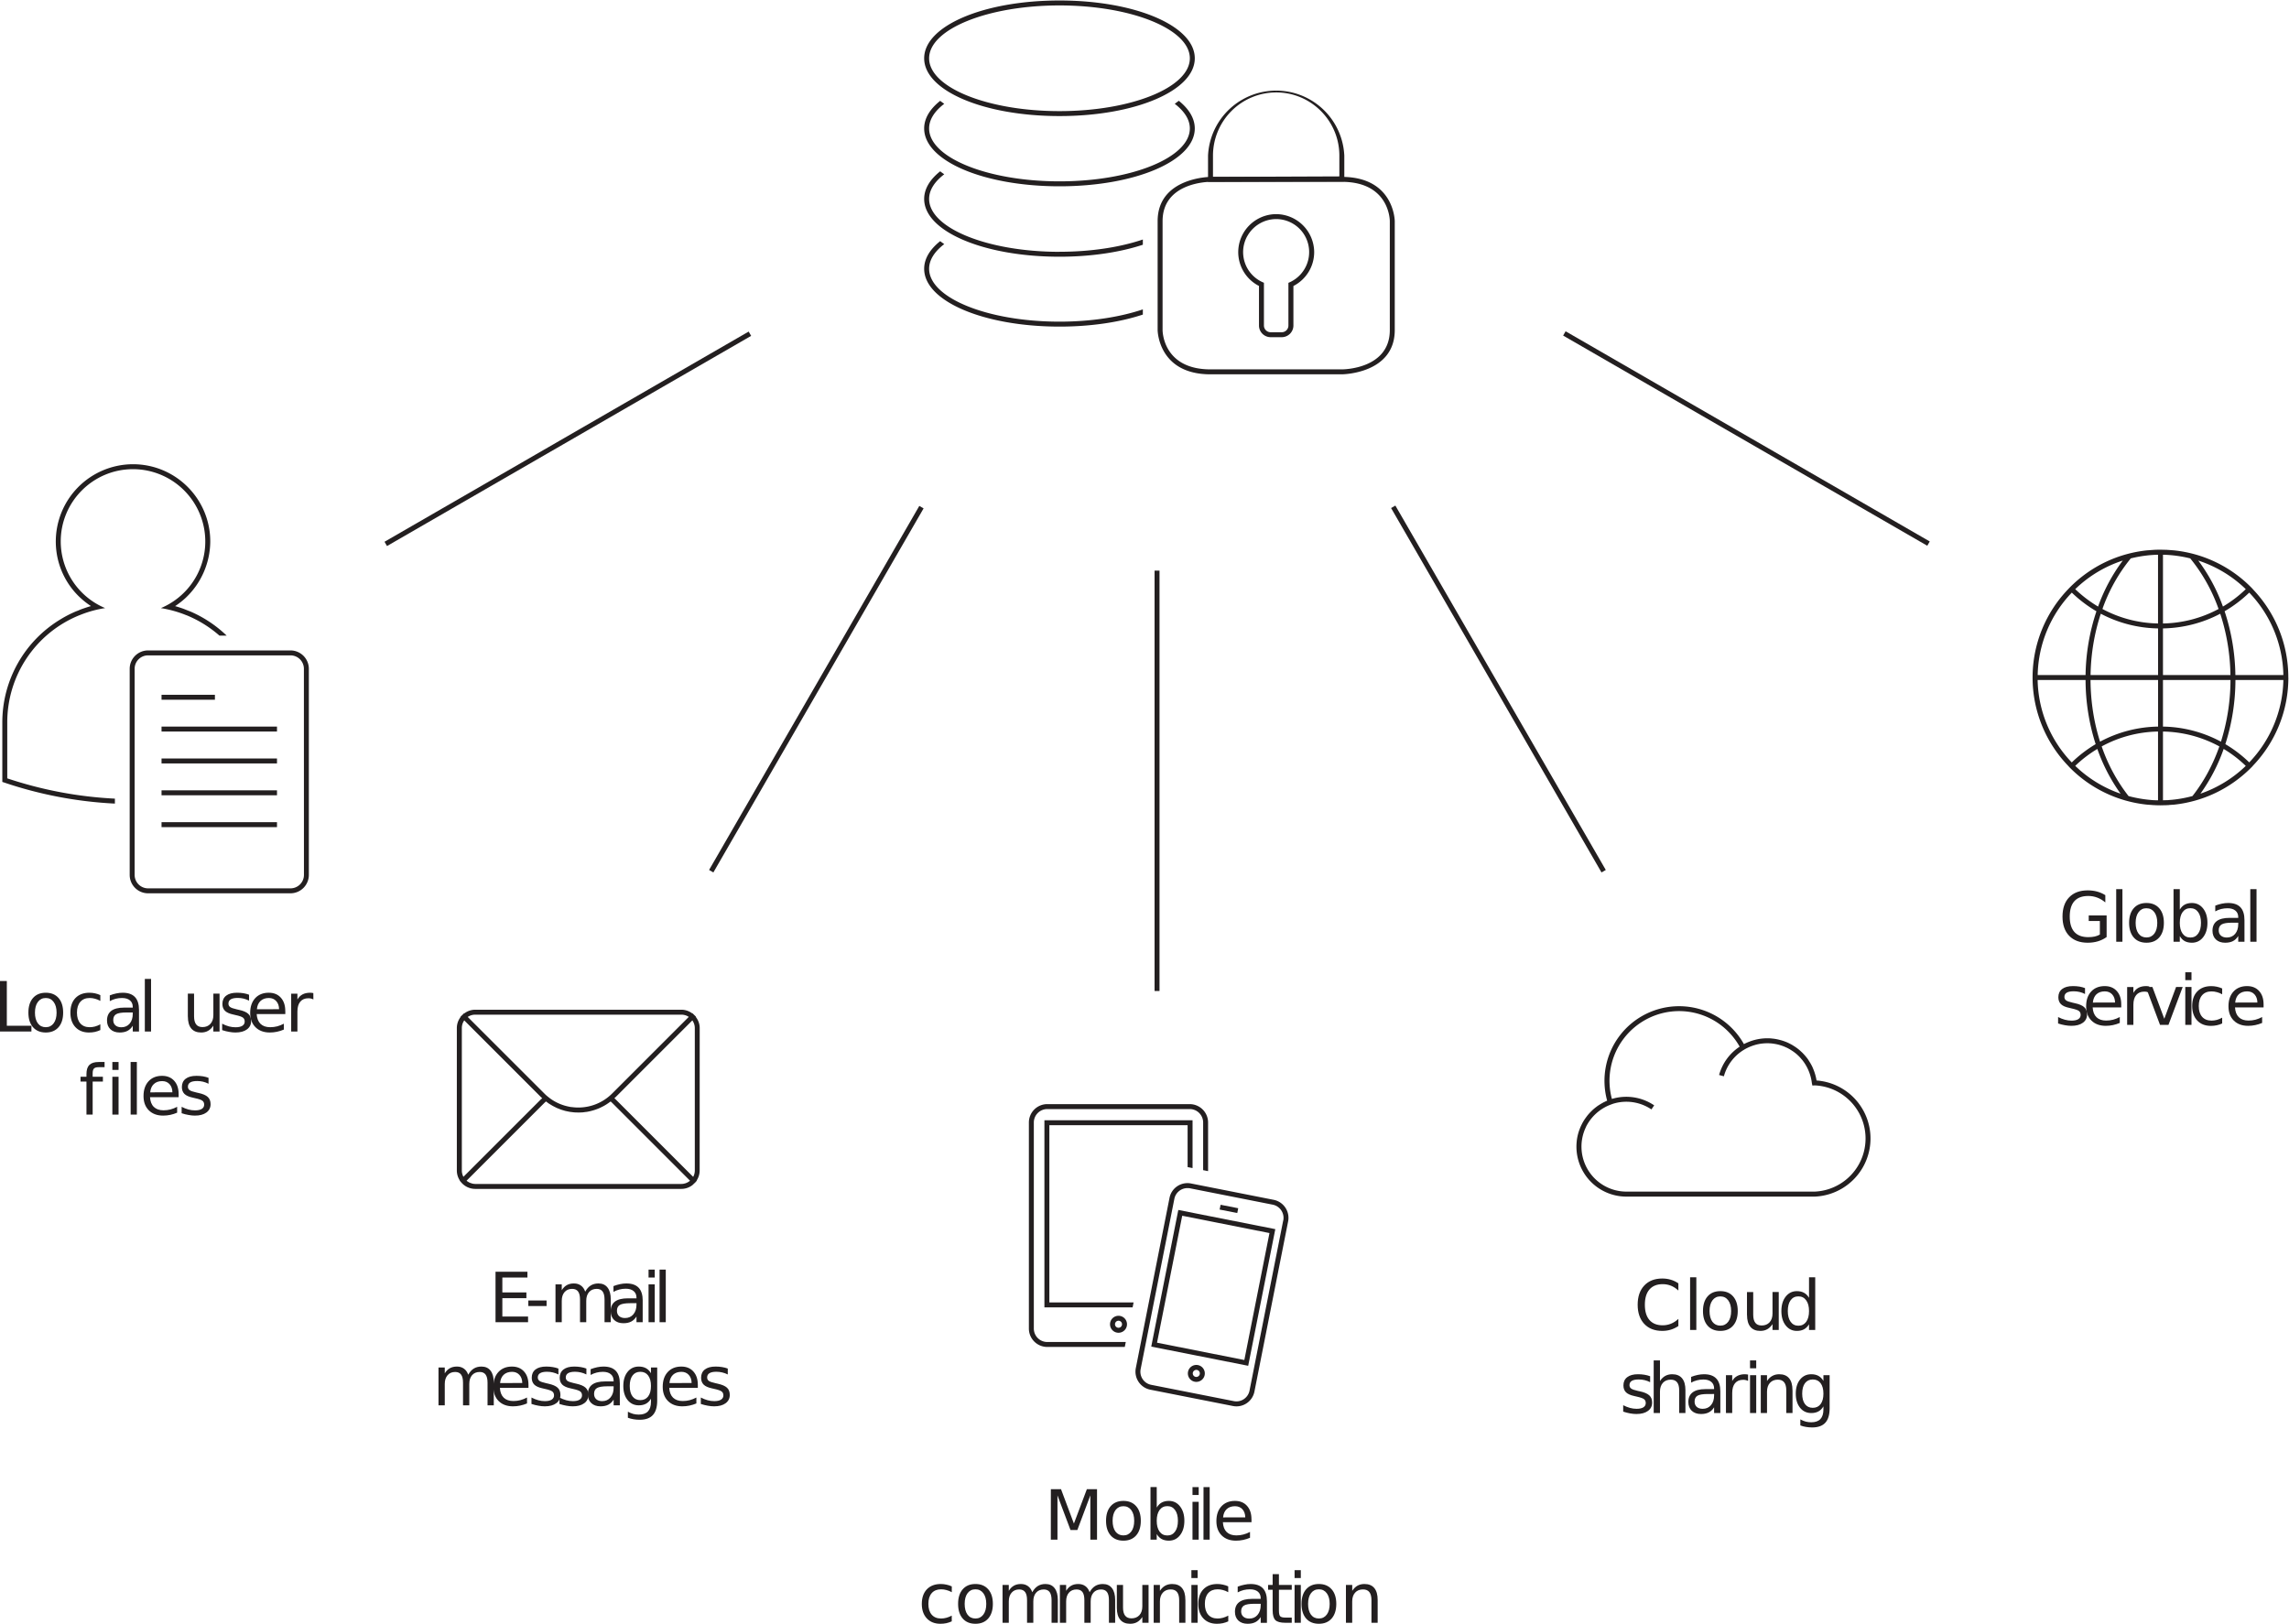 <svg xmlns="http://www.w3.org/2000/svg" viewBox="0 0 616.87 437.67" height="437.67" width="616.87"><defs><clipPath id="a" clipPathUnits="userSpaceOnUse"><path d="M0 423.08h567.7V0H0z"/></clipPath></defs><g clip-path="url(#a)" transform="matrix(1.333 0 0 -1.333 -69.65 502.3)"><path d="M502.15 226.35a42.87 42.87 0 012.04 12.97h9.69a24.75 24.75 0 00-6.9-16.66 25.96 25.96 0 01-4.83 3.69m-5.04-10.02a35.78 35.78 0 014.7 9.05c1.6-.96 3.1-2.1 4.47-3.43a24.89 24.89 0 00-9.17-5.62m-20.84 9.05a35.8 35.8 0 014.7-9.05 24.89 24.89 0 00-9.17 5.63 25.03 25.03 0 004.47 3.42m-2.38 13.94a42.9 42.9 0 012.04-12.97 26 26 0 01-4.83-3.7 24.75 24.75 0 00-6.9 16.67zm2.2 13.9a42.76 42.76 0 01-2.2-12.9h-9.68a24.74 24.74 0 006.9 16.67 25.98 25.98 0 014.97-3.77m5.33 10.25a35.63 35.63 0 01-4.99-9.3c-1.65.98-3.2 2.16-4.62 3.52a24.9 24.9 0 009.6 5.78m20.26-9.3a35.63 35.63 0 01-4.98 9.3 24.88 24.88 0 009.6-5.78 24.95 24.95 0 00-4.62-3.52m-12.12-13.85v9.43c4.1.08 8.04 1.1 11.58 2.97 1.28-3.89 2-8.1 2.06-12.4zm0-10.42v9.42h13.65a41.9 41.9 0 00-1.93-12.47 25.65 25.65 0 01-11.72 3.05m0-1a24.66 24.66 0 0011.4-3.01c-1.3-3.71-3.13-7.1-5.44-10.04-1.59-.42-3.18-.7-4.76-.8l-.15-.02-1.05-.03zm-1 0V215c-.35 0-.7 0-1.05.03l-.14.01c-1.59.12-3.18.39-4.77.81a34.44 34.44 0 00-5.43 10.04 24.67 24.67 0 0011.4 3.01m0 10.42v-9.42a25.68 25.68 0 01-11.73-3.05c-1.24 3.9-1.9 8.11-1.93 12.47zm0 10.43v-9.43H474.9c.07 4.3.78 8.51 2.07 12.4a25.67 25.67 0 0111.57-2.97m0 1a24.68 24.68 0 00-11.24 2.93 34.11 34.11 0 005.73 10.23c1.86.46 3.71.7 5.51.74zm1 13.9c1.8-.04 3.65-.28 5.51-.74a34.11 34.11 0 005.73-10.23 24.67 24.67 0 00-11.24-2.93zm14.64-24.33a42.8 42.8 0 01-2.18 12.9 25.94 25.94 0 014.98 3.77 24.75 24.75 0 006.9-16.67zm10.7-.5c0 6.93-2.73 13.22-7.18 17.87l.01.01-.35.36a25.64 25.64 0 01-15.67 7.48h-.01l-1.05.08H490.53l-.17.02-1.32.03h-.02c-.44 0-.87-.01-1.3-.03l-.19-.02H487.46l-1.05-.08h-.04c-5.91-.61-11.4-3.21-15.64-7.48l-.35-.36v-.01a25.76 25.76 0 010-35.73v-.01l.34-.36a25.65 25.65 0 0115.67-7.48h.01l.86-.06.13-.01.16-.02h.17c.44-.03.88-.04 1.32-.04h.03l1.29.03.2.02h.13l.14.02.85.06h.05c5.9.62 11.38 3.22 15.63 7.48l.35.36h-.02a25.75 25.75 0 017.2 17.87M296.98 340.05c-.4 0-9.69-.1-9.69-7.95v-22.02c0-.32.14-7.95 9.69-7.95h26.55c.4 0 9.7.1 9.7 7.95v22.02c0 .32-.15 7.95-9.7 7.95zm26.55-38.92h-26.55c-10.57 0-10.69 8.86-10.69 8.95v22.02c0 8.84 10.58 8.95 10.69 8.95h26.55c10.57 0 10.7-8.86 10.7-8.95v-22.02c0-8.85-10.59-8.95-10.7-8.95" fill="#231f20"/><path d="M304.41 329.07a6.66 6.66 0 013.08-9.3l.29-.13V311c0-.75.61-1.36 1.36-1.36h2.23c.75 0 1.36.6 1.36 1.36v8.63l.3.13a6.7 6.7 0 013.07 9.3 6.67 6.67 0 01-5.85 3.46h-.09a6.72 6.72 0 01-5.75-3.46m6.96-20.42h-2.23a2.36 2.36 0 00-2.36 2.36v8a7.67 7.67 0 00-3.24 10.54 7.72 7.72 0 006.6 3.98 7.73 7.73 0 007.8-7.68 7.7 7.7 0 00-4.2-6.85v-7.99c0-1.3-1.06-2.36-2.37-2.36M310.26 358.13a12.79 12.79 0 01-12.78-12.78v-4.3l25.55.1v4.2c0 7.05-5.73 12.78-12.77 12.78m-13.78-18.08v5.3a13.79 13.79 0 0027.55 0v-5.2zM266.45 375.72c-14.53 0-26.36-4.8-26.36-10.69 0-5.9 11.83-10.68 26.36-10.68s26.35 4.79 26.35 10.68c0 5.9-11.82 10.69-26.35 10.69m0-22.37c-15.34 0-27.36 5.13-27.36 11.68 0 6.56 12.02 11.69 27.36 11.69 15.33 0 27.35-5.13 27.35-11.69 0-6.55-12.02-11.68-27.35-11.68" fill="#231f20"/><path d="M290.57 356.44l-.82-.61c1.94-1.49 3.05-3.18 3.05-4.98 0-5.9-11.82-10.7-26.35-10.7-14.53 0-26.36 4.8-26.36 10.7 0 1.8 1.11 3.49 3.06 4.98-.29.2-.57.4-.82.6-2.07-1.64-3.24-3.55-3.24-5.58 0-6.56 12.02-11.7 27.36-11.7 15.33 0 27.35 5.14 27.35 11.7 0 2.03-1.17 3.94-3.23 5.59M266.45 325.9c-14.53 0-26.36 4.8-26.36 10.7 0 1.8 1.11 3.49 3.06 4.98-.29.2-.57.4-.82.6-2.07-1.64-3.24-3.55-3.24-5.59 0-6.55 12.02-11.68 27.36-11.68 6.4 0 12.24.9 16.85 2.42v1.06c-4.57-1.55-10.45-2.48-16.85-2.48M266.45 311.78c-14.53 0-26.36 4.8-26.36 10.7 0 1.79 1.11 3.49 3.06 4.98-.29.2-.57.4-.82.6-2.07-1.65-3.24-3.55-3.24-5.59 0-6.55 12.02-11.69 27.36-11.69 6.4 0 12.24.9 16.85 2.43v1.05c-4.57-1.54-10.45-2.48-16.85-2.48M113.7 199.91c0-1.5-1.22-2.72-2.72-2.72h-28.8a2.72 2.72 0 00-2.71 2.72v41.67c0 1.5 1.21 2.72 2.71 2.72h28.8c1.5 0 2.71-1.22 2.71-2.72zm-2.72 45.39h-28.8a3.72 3.72 0 01-3.71-3.72v-41.67a3.72 3.72 0 013.71-3.72h28.8a3.72 3.72 0 013.71 3.72v41.67a3.72 3.72 0 01-3.71 3.72" fill="#231f20"/><path d="M95.7 236.33H84.91v-1H95.7zM84.91 228.9h23.34v1H84.91zM84.91 222.45h23.34v1H84.91zM84.91 216.01h23.34v1H84.91zM84.91 209.57h23.34v1H84.91z" fill="#231f20"/><path d="M53.72 230.78a23.33 23.33 0 0014.5 21.6l.26.1a22.52 22.52 0 005.03 1.38 14.63 14.63 0 00-8.98 13.48c0 8.06 6.55 14.61 14.61 14.61a14.63 14.63 0 0014.58-15.63 14.63 14.63 0 00-8.94-12.46 23.65 23.65 0 005.02-1.39l.27-.1a23.7 23.7 0 006.55-4.08h1.46a24.62 24.62 0 01-7.13 4.79c-.22.1-.45.18-.68.27l-.9.36c-.57.2-1.14.39-1.72.55.77.5 1.5 1.08 2.17 1.7l.07.07a15.79 15.79 0 014.87 11.3c0 8.62-7 15.62-15.62 15.62a15.63 15.63 0 01-15.48-17.63 15.5 15.5 0 014.74-9.29l.07-.06c.67-.63 1.4-1.2 2.17-1.7-.58-.17-1.16-.36-1.72-.56-.3-.1-.6-.23-.9-.36-.23-.09-.46-.17-.68-.27a23.14 23.14 0 01-2.77-1.44 24.32 24.32 0 01-11.85-20.86v-12.07l.34-.11a82.24 82.24 0 0122.42-4.27v1a81.25 81.25 0 00-21.76 4.1z" fill="#231f20"/><path d="M286.17 261.43v-84.99M333.92 274.34l42.54-73.68M368.52 309.4l73.62-42.5M203.86 309.34l-73.62-42.5M238.54 274.27l-42.5-73.61" fill="none" stroke="#231f20" stroke-miterlimit="10"/><path d="M419.12 135.87h-38.08a9.1 9.1 0 00-8.15 13.07l.03.08a9.16 9.16 0 002.56 3.1l.05.04c.73.55 1.53 1 2.42 1.32l.18.07.22.08a9.06 9.06 0 007.77-1.14l.56.82a10.04 10.04 0 01-8.55 1.3 14.09 14.09 0 0013.58 17.76c5.1 0 9.75-2.75 12.25-7.19a10.07 10.07 0 01-4.16-5.73l.97-.26c.6 2.2 2 4.04 3.83 5.22l.23.14.06.04c.7.41 1.43.72 2.2.94l.06.02c.36.1.72.17 1.09.23l.19.02a9.06 9.06 0 002.32-.01l.25-.04c.39-.06.77-.15 1.14-.26l.18-.06c.33-.1.66-.23.98-.38l.19-.08c.34-.17.66-.35.98-.56l.23-.15a9 9 0 00.9-.7l.07-.07c.27-.24.52-.51.76-.8l.16-.18c.24-.3.47-.62.67-.95l.1-.17a9.29 9.29 0 001.2-3.6l.1-.47.47.03a10.75 10.75 0 00-.01-21.48m.38 22.47c-.13.82-.36 1.6-.66 2.32l-.07.17-.13.3a10.71 10.71 0 01-.67 1.17l-.16.26c-.13.19-.27.37-.41.54l-.08.1a9.9 9.9 0 01-.56.62l-.1.11-.5.46-.17.15a9.93 9.93 0 01-1.18.84l-.19.12c-.2.12-.42.23-.63.34l-.1.05c-.25.12-.5.23-.76.32l-.2.08c-.2.06-.38.13-.58.18l-.3.08a9.74 9.74 0 01-1.39.26c-.1 0-.18.02-.27.03a10.09 10.09 0 01-4.4-.62l-.1-.04c-.37-.14-.72-.3-1.07-.48a15.03 15.03 0 01-13.12 7.66 15.09 15.09 0 01-14.53-19.1 9.31 9.31 0 01-.61-.29l-.1-.04-.53-.3-.2-.12-.5-.32-.14-.11a10.1 10.1 0 01-.9-.74l-.13-.13a10.02 10.02 0 01-.94-1.03l-.12-.16c-.25-.34-.49-.68-.7-1.05 0-.02-.02-.03-.03-.05-.1-.17-.18-.34-.26-.5a7.99 7.99 0 01-.34-.76l-.12-.31a9.7 9.7 0 01-.52-2.17l-.03-.32a10.1 10.1 0 0110.04-11h38.08a11.76 11.76 0 01.38 23.48M176.73 154.51l-.27.25.28.25 15.48 15.48c.32-.45.5-.99.5-1.55v-28.8c0-.46-.12-.9-.33-1.29zm-28.4-17.09c-.18 0-.36.03-.54.06l-.16.05-.36.12-.17.08-.32.19-.14.1-.06.06 15.71 15.71.33.31.24-.16.2-.16.15-.1.42-.26.37-.22.43-.22.4-.2.43-.17.4-.16.46-.14.4-.12.46-.1.42-.08c.15-.03.3-.04.46-.06l.4-.05h.03c.13-.02.27-.02.4-.02.36-.02.71-.02 1.07 0l.28.01.52.07.36.04.5.1.37.09.49.14c.12.04.25.07.37.12l.47.17.38.16.43.21.39.2a9.88 9.88 0 011.16.75l.23.16.32-.3 15.72-15.72-.05-.06-.15-.1a2.57 2.57 0 00-.84-.4c-.06 0-.1-.03-.16-.04a2.7 2.7 0 00-.54-.06zm-2.71 2.72v28.8c0 .56.17 1.1.49 1.55l15.48-15.48.28-.26-.28-.24-15.65-15.65c-.2.39-.32.82-.32 1.28m2.72 31.51H190a2.7 2.7 0 001.5-.45l-15.48-15.48a9.65 9.65 0 00-8.15-2.76c-.12 0-.24.02-.37.04l-.07.02a9.65 9.65 0 00-3.81 1.58l-.2.15-.5.39a8.6 8.6 0 00-.63.58l-15.48 15.47c.45.3.97.46 1.52.46m45.38-2.7c0 .82-.29 1.6-.8 2.25l.05.04-.36.35-.35.35-.04-.04c-.64.48-1.4.75-2.21.75h-41.67c-.81 0-1.58-.27-2.22-.75l-.04.04-.35-.35-.37-.35.04-.04a3.69 3.69 0 01-.78-2.26v-28.8c0-.72.21-1.41.6-2.01l-.03-.03.3-.35a3.72 3.72 0 012.85-1.33H190a3.67 3.67 0 012.25.77c.1.08.19.18.28.27.1.1.22.18.3.29h.01l.3.35-.04.03c.39.6.6 1.3.6 2.01zM278.38 108.34a.71.71 0 100 1.42.71.71 0 000-1.42m0 2.42a1.71 1.71 0 110-3.43 1.71 1.71 0 010 3.43M311.68 130.04l-6.81-34.4a2.7 2.7 0 00-3.2-2.13L285 96.8a2.7 2.7 0 00-2.14 3.2l6.81 34.4a2.7 2.7 0 002.66 2.18c.18 0 .36-.01.54-.05l16.69-3.3a2.72 2.72 0 002.13-3.2m-1.94 4.18l-16.69 3.3a3.69 3.69 0 01-4.37-2.92l-6.81-34.4a3.72 3.72 0 012.92-4.37l16.7-3.3a3.68 3.68 0 012.78.55 3.7 3.7 0 011.58 2.37l6.81 34.4a3.72 3.72 0 01-2.92 4.37" fill="#231f20"/><path d="M302.58 132.51l-3.56.7-.2-.97 3.57-.7zM294.81 98.97a.71.71 0 00-1.4.28.72.72 0 00.84.56.71.71 0 00.56-.84m-.36 1.82a1.71 1.71 0 11-.67-3.36 1.71 1.71 0 01.67 3.36M308.9 127.49l-5.08-25.67-17.65 3.5 5.09 25.67zM285 104.53l19.6-3.88 5.48 27.63-19.61 3.88z" fill="#231f20"/><path d="M261.26 108.17v41.67c0 1.5 1.22 2.72 2.72 2.72h28.8c1.5 0 2.71-1.22 2.71-2.72v-9.63l1-.2v9.83a3.72 3.72 0 01-3.71 3.72h-28.8a3.72 3.72 0 01-3.72-3.72v-41.67a3.72 3.72 0 013.72-3.71h15.67l.2 1h-15.87a2.72 2.72 0 00-2.72 2.71" fill="#231f20"/><path d="M264.4 149.3h27.95v-8.47l1-.2v9.67H263.4v-37.84h17.83l.2 1H264.4z" fill="#231f20"/></g><g style="-inkscape-font-specification:HurmeGeometricSans2-Light" aria-label="Local user fles E-mail messages Mobile communication Cloud sharing Global service" font-weight="300" font-size="14" font-family="Hurme Geometric Sans 2" fill="#231f20"><path d="M0 264.42h1.84v12.06h6.63v1.55H0z"/><path d="M12.34 269q-1.35 0-2.13 1.06-.79 1.04-.79 2.88 0 1.83.78 2.89.78 1.04 2.14 1.04 1.34 0 2.12-1.05.79-1.06.79-2.88 0-1.82-.79-2.87-.78-1.07-2.12-1.07zm0-1.42q2.19 0 3.44 1.42 1.24 1.42 1.24 3.94 0 2.5-1.24 3.93-1.25 1.43-3.44 1.43-2.2 0-3.45-1.43-1.24-1.43-1.24-3.93 0-2.52 1.24-3.94 1.25-1.42 3.45-1.42zM27.04 268.22v1.56q-.7-.39-1.43-.58-.71-.2-1.44-.2-1.63 0-2.53 1.04-.9 1.03-.9 2.9 0 1.87.9 2.9.9 1.03 2.53 1.03.73 0 1.44-.19.72-.2 1.43-.59v1.55q-.7.33-1.46.5-.74.16-1.6.16-2.3 0-3.66-1.45-1.35-1.45-1.35-3.91 0-2.5 1.36-3.93 1.38-1.43 3.77-1.43.77 0 1.51.16t1.43.48zM34.12 272.9q-2.04 0-2.82.47-.78.46-.78 1.58 0 .9.58 1.42.6.52 1.6.52 1.4 0 2.24-.98.84-1 .84-2.64v-.37zm3.34-.7v5.83h-1.68v-1.55q-.57.93-1.43 1.38-.85.44-2.1.44-1.56 0-2.5-.88-.91-.88-.91-2.36 0-1.72 1.15-2.6 1.15-.87 3.44-.87h2.35v-.17q0-1.15-.76-1.78-.76-.64-2.13-.64-.88 0-1.7.2-.84.22-1.6.64v-1.55q.92-.36 1.78-.53.87-.18 1.69-.18 2.21 0 3.3 1.15 1.1 1.14 1.1 3.48zM39.03 263.85h1.68v14.18h-1.68zM50.62 274v-6.18h1.68v6.12q0 1.45.56 2.18.57.72 1.7.72 1.36 0 2.14-.87.8-.86.8-2.36v-5.79h1.67v10.21h-1.68v-1.57q-.6.93-1.42 1.39-.8.45-1.87.45-1.76 0-2.67-1.1-.9-1.1-.9-3.2zm4.22-6.42zM67.12 268.12v1.59q-.71-.36-1.48-.55-.76-.18-1.58-.18-1.25 0-1.88.38-.62.39-.62 1.15 0 .59.45.92.44.33 1.8.63l.57.13q1.78.38 2.53 1.08.76.7.76 1.95 0 1.42-1.13 2.25-1.12.83-3.1.83-.81 0-1.7-.17-.9-.15-1.87-.47v-1.73q.92.48 1.83.73.9.23 1.78.23 1.19 0 1.83-.4.63-.4.63-1.15 0-.68-.46-1.04-.46-.37-2.01-.7l-.59-.14q-1.56-.33-2.25-1-.7-.69-.7-1.87 0-1.44 1.03-2.23 1.02-.78 2.9-.78.93 0 1.75.13.82.14 1.51.41z"/><path d="M76.89 272.5v.83h-7.72q.11 1.73 1.04 2.64.94.9 2.61.9.97 0 1.87-.23.91-.24 1.8-.71v1.58q-.9.39-1.85.59-.94.2-1.92.2-2.44 0-3.87-1.43-1.43-1.42-1.43-3.84 0-2.5 1.35-3.98 1.36-1.47 3.66-1.47 2.06 0 3.25 1.33 1.2 1.32 1.2 3.6zm-1.68-.48q-.02-1.38-.78-2.2-.74-.82-1.98-.82-1.4 0-2.25.8-.84.79-.97 2.23zM84.45 269.4q-.28-.17-.62-.25-.33-.08-.73-.08-1.42 0-2.19.93-.76.92-.76 2.65v5.38h-1.68v-10.2h1.68v1.58q.53-.93 1.38-1.38.85-.45 2.06-.45l.38.02q.21.02.47.07zM28.18 286.25v1.4h-1.6q-.9 0-1.26.36-.35.36-.35 1.31v.9h2.76v1.3h-2.76v8.91H23.3v-8.9h-1.6v-1.3h1.6v-.72q0-1.7.79-2.48.8-.78 2.51-.78zM35.2 286.25h1.68v14.18h-1.67zM48.14 294.9v.83h-7.71q.1 1.73 1.04 2.64.94.9 2.6.9.97 0 1.87-.23.91-.24 1.8-.71v1.58q-.9.39-1.84.59-.95.2-1.93.2-2.44 0-3.87-1.43-1.42-1.42-1.42-3.84 0-2.5 1.35-3.98 1.35-1.47 3.65-1.47 2.06 0 3.26 1.33 1.2 1.32 1.2 3.6zm-1.68-.48q-.02-1.38-.77-2.2-.75-.82-1.99-.82-1.4 0-2.25.8-.84.79-.97 2.23zM56.2 290.52v1.59q-.71-.36-1.48-.55-.76-.18-1.58-.18-1.25 0-1.88.38-.62.39-.62 1.15 0 .59.45.92.44.33 1.8.63l.57.13q1.78.38 2.53 1.08.76.7.76 1.95 0 1.42-1.13 2.25-1.12.83-3.1.83-.81 0-1.7-.17-.9-.15-1.87-.47v-1.73q.92.48 1.83.73.9.23 1.78.23 1.19 0 1.83-.4.63-.4.63-1.15 0-.68-.46-1.04-.46-.37-2.01-.7l-.59-.14q-1.56-.33-2.25-1-.7-.69-.7-1.87 0-1.44 1.03-2.23 1.02-.78 2.9-.78.93 0 1.75.13.82.14 1.51.41zM133.54 342.79h8.6v1.55h-6.76v4.02h6.48v1.55h-6.48v4.94h6.93v1.54h-8.77zM142.38 350.53h4.92v1.5h-4.92zM157.71 348.15q.63-1.13 1.5-1.67.88-.54 2.07-.54 1.6 0 2.46 1.12.86 1.11.86 3.17v6.16h-1.68v-6.1q0-1.47-.52-2.18-.52-.71-1.59-.71-1.3 0-2.06.86-.76.87-.76 2.37v5.76h-1.68v-6.1q0-1.48-.52-2.18-.52-.71-1.6-.71-1.29 0-2.05.87-.75.87-.75 2.36v5.76h-1.69v-10.2h1.69v1.58q.57-.94 1.37-1.38.8-.45 1.9-.45 1.12 0 1.9.57.78.56 1.15 1.64z"/><path d="M169.86 351.26q-2.03 0-2.82.47-.78.46-.78 1.58 0 .9.58 1.43.6.52 1.6.52 1.4 0 2.24-.99.85-1 .85-2.63v-.38zm3.34-.69v5.82h-1.67v-1.54q-.58.92-1.43 1.37-.86.44-2.1.44-1.57 0-2.5-.88-.92-.88-.92-2.36 0-1.72 1.15-2.6 1.16-.87 3.45-.87h2.35v-.16q0-1.16-.77-1.79-.75-.64-2.13-.64-.88 0-1.7.21-.83.21-1.6.63v-1.55q.92-.35 1.79-.53.86-.18 1.68-.18 2.22 0 3.31 1.15 1.1 1.15 1.1 3.48zM174.78 346.19h1.67v10.2h-1.67zm0-3.98h1.67v2.13h-1.67zM177.75 342.21h1.67v14.18h-1.67zM126.18 370.55q.63-1.13 1.5-1.67.88-.54 2.07-.54 1.6 0 2.46 1.12.86 1.11.86 3.17v6.16h-1.68v-6.1q0-1.47-.52-2.18-.52-.71-1.59-.71-1.3 0-2.06.86-.75.87-.75 2.37v5.76h-1.69v-6.1q0-1.48-.52-2.18-.52-.71-1.6-.71-1.29 0-2.04.87-.76.87-.76 2.36v5.76h-1.69v-10.2h1.69v1.58q.57-.94 1.38-1.38.8-.45 1.9-.45 1.11 0 1.89.57.78.56 1.15 1.64z"/><path d="M142.42 373.27v.82h-7.7q.1 1.73 1.03 2.64.94.9 2.6.9.98 0 1.88-.23.9-.24 1.8-.71v1.59q-.9.38-1.85.58-.95.2-1.92.2-2.44 0-3.87-1.42-1.43-1.42-1.43-3.85 0-2.5 1.35-3.97 1.36-1.48 3.66-1.48 2.06 0 3.25 1.33 1.2 1.32 1.2 3.6zm-1.67-.5q-.02-1.37-.78-2.19-.75-.82-1.98-.82-1.4 0-2.26.8-.83.79-.96 2.23zM150.49 368.89v1.58q-.72-.36-1.48-.54-.77-.19-1.59-.19-1.25 0-1.87.39-.62.38-.62 1.15 0 .58.44.92.45.32 1.8.62l.57.13q1.79.39 2.54 1.09.75.69.75 1.94 0 1.42-1.13 2.25-1.12.83-3.09.83-.82 0-1.71-.17-.89-.15-1.87-.47v-1.73q.93.48 1.83.73.9.24 1.79.24 1.18 0 1.82-.4.64-.42.64-1.15 0-.69-.47-1.05-.45-.37-2-.7l-.6-.14q-1.55-.33-2.24-1-.7-.69-.7-1.87 0-1.44 1.02-2.23 1.02-.78 2.9-.78.93 0 1.75.14.82.13 1.52.4z"/><path d="M158.03 368.89v1.58q-.71-.36-1.48-.54-.77-.19-1.59-.19-1.24 0-1.87.39-.62.38-.62 1.15 0 .58.44.92.45.32 1.8.62l.57.13q1.79.39 2.54 1.09.75.69.75 1.94 0 1.42-1.13 2.25-1.12.83-3.09.83-.82 0-1.71-.17-.88-.15-1.87-.47v-1.73q.93.48 1.83.73.9.24 1.79.24 1.19 0 1.82-.4.64-.42.64-1.15 0-.69-.46-1.05-.46-.37-2.02-.7l-.58-.14q-1.56-.33-2.25-1-.7-.69-.7-1.87 0-1.44 1.03-2.23 1.02-.78 2.9-.78.92 0 1.74.14.82.13 1.52.4z"/><path d="M163.7 373.66q-2.03 0-2.82.47-.78.46-.78 1.58 0 .9.58 1.43.6.52 1.6.52 1.4 0 2.24-.99.85-1 .85-2.63v-.38zm3.34-.69v5.82h-1.67v-1.54q-.58.92-1.43 1.37-.86.44-2.1.44-1.57 0-2.5-.88-.92-.88-.92-2.36 0-1.72 1.15-2.6 1.16-.87 3.45-.87h2.35v-.16q0-1.16-.77-1.79-.75-.64-2.13-.64-.88 0-1.7.21-.83.21-1.6.63v-1.55q.92-.35 1.79-.53.86-.18 1.68-.18 2.22 0 3.31 1.15 1.1 1.15 1.1 3.48zM175.43 373.57q0-1.82-.76-2.82-.75-1-2.1-1t-2.1 1q-.76 1-.76 2.82 0 1.82.75 2.82.76 1 2.1 1 1.36 0 2.11-1 .76-1 .76-2.82zm1.68 3.96q0 2.6-1.16 3.87-1.16 1.28-3.55 1.28-.88 0-1.67-.14-.78-.13-1.52-.4v-1.63q.74.4 1.46.6.72.18 1.47.18 1.65 0 2.47-.86.82-.86.82-2.6V377q-.52.9-1.33 1.35-.81.44-1.94.44-1.88 0-3.03-1.43t-1.15-3.79q0-2.37 1.15-3.8 1.15-1.43 3.03-1.43 1.13 0 1.94.45.8.44 1.33 1.35v-1.55h1.68zM188.06 373.27v.82h-7.7q.1 1.73 1.03 2.64.94.9 2.6.9.98 0 1.88-.23.9-.24 1.8-.71v1.59q-.9.38-1.85.58-.95.2-1.92.2-2.44 0-3.87-1.42-1.43-1.42-1.43-3.85 0-2.5 1.35-3.97 1.36-1.48 3.66-1.48 2.06 0 3.25 1.33 1.2 1.32 1.2 3.6zm-1.67-.5q-.02-1.37-.78-2.19-.75-.82-1.98-.82-1.4 0-2.26.8-.83.79-.96 2.23zM196.13 368.89v1.58q-.72-.36-1.48-.54-.77-.19-1.59-.19-1.25 0-1.87.39-.62.38-.62 1.15 0 .58.44.92.45.32 1.8.62l.57.13q1.79.39 2.54 1.09.75.69.75 1.94 0 1.42-1.13 2.25-1.12.83-3.09.83-.82 0-1.71-.17-.89-.15-1.87-.47v-1.73q.93.48 1.83.73.9.24 1.79.24 1.18 0 1.82-.4.64-.42.64-1.15 0-.69-.47-1.05-.45-.37-2-.7l-.6-.14q-1.55-.33-2.24-1-.7-.69-.7-1.87 0-1.44 1.02-2.23 1.02-.78 2.9-.78.93 0 1.75.14.82.13 1.52.4zM283.2 401.4h2.74l3.47 9.26 3.49-9.26h2.74V415h-1.8v-11.94l-3.5 9.33h-1.85l-3.51-9.33V415h-1.79zM302.75 405.98q-1.34 0-2.13 1.05-.78 1.05-.78 2.88 0 1.83.77 2.9.79 1.04 2.14 1.04 1.34 0 2.13-1.06.78-1.05.78-2.88 0-1.81-.78-2.87-.79-1.06-2.13-1.06zm0-1.43q2.2 0 3.44 1.43 1.25 1.42 1.25 3.93 0 2.5-1.25 3.94-1.25 1.42-3.44 1.42-2.2 0-3.44-1.42-1.24-1.43-1.24-3.94t1.24-3.93q1.25-1.43 3.44-1.43zM317.44 409.91q0-1.85-.77-2.9-.75-1.05-2.08-1.05t-2.1 1.05q-.76 1.05-.76 2.9 0 1.85.76 2.91.77 1.05 2.1 1.05t2.08-1.05q.77-1.06.77-2.9zm-5.7-3.56q.52-.91 1.32-1.35.82-.45 1.94-.45 1.86 0 3.01 1.48 1.17 1.48 1.17 3.88t-1.17 3.89q-1.15 1.47-3.01 1.47-1.12 0-1.94-.44-.8-.44-1.33-1.35V415h-1.68v-14.18h1.68zM321.37 404.8h1.67V415h-1.67zm0-3.97h1.67v2.12h-1.67zM324.34 400.83H326V415h-1.67zM337.27 409.48v.82h-7.71q.1 1.74 1.03 2.65.94.9 2.61.9.97 0 1.87-.24.91-.23 1.8-.7v1.58q-.9.38-1.85.58-.94.2-1.92.2-2.44 0-3.87-1.42-1.42-1.42-1.42-3.85 0-2.5 1.34-3.97 1.36-1.48 3.66-1.48 2.06 0 3.25 1.33 1.2 1.33 1.2 3.6zm-1.68-.49q-.02-1.37-.77-2.2-.75-.81-2-.81-1.4 0-2.24.79-.84.8-.97 2.23zM256.5 427.6v1.56q-.72-.4-1.44-.58-.71-.2-1.44-.2-1.63 0-2.53 1.03-.9 1.03-.9 2.9 0 1.87.9 2.91.9 1.03 2.53 1.03.73 0 1.44-.2.72-.2 1.43-.58v1.55q-.7.32-1.46.49-.74.16-1.6.16-2.3 0-3.66-1.45-1.35-1.45-1.35-3.9 0-2.5 1.36-3.94 1.38-1.43 3.77-1.43.77 0 1.51.17.74.15 1.43.47zM262.88 428.38q-1.35 0-2.13 1.05-.78 1.05-.78 2.88 0 1.83.77 2.9.78 1.04 2.14 1.04 1.34 0 2.13-1.06.78-1.05.78-2.88 0-1.81-.78-2.87-.79-1.06-2.13-1.06zm0-1.43q2.19 0 3.44 1.43 1.25 1.42 1.25 3.93 0 2.5-1.25 3.94-1.25 1.42-3.44 1.42-2.2 0-3.44-1.42-1.24-1.43-1.24-3.94t1.24-3.93q1.25-1.43 3.44-1.43zM278.19 429.16q.63-1.13 1.5-1.67.88-.54 2.06-.54 1.6 0 2.46 1.12.87 1.12.87 3.18v6.16h-1.69v-6.1q0-1.48-.52-2.19-.52-.7-1.58-.7-1.3 0-2.06.86t-.76 2.36v5.77h-1.69v-6.1q0-1.49-.52-2.19t-1.6-.7q-1.29 0-2.04.87-.76.86-.76 2.35v5.77h-1.68V427.2h1.68v1.59q.58-.94 1.38-1.39.8-.45 1.9-.45 1.11 0 1.89.57.78.56 1.16 1.64zM293.64 429.16q.63-1.13 1.5-1.67.88-.54 2.07-.54 1.6 0 2.46 1.12.86 1.12.86 3.18v6.16h-1.68v-6.1q0-1.48-.52-2.19-.52-.7-1.59-.7-1.3 0-2.06.86-.75.86-.75 2.36v5.77h-1.7v-6.1q0-1.49-.51-2.19-.52-.7-1.6-.7-1.29 0-2.05.87-.75.86-.75 2.35v5.77h-1.69V427.2h1.69v1.59q.57-.94 1.37-1.39.8-.45 1.9-.45 1.12 0 1.9.57.78.56 1.15 1.64zM300.98 433.38v-6.18h1.67v6.12q0 1.44.57 2.17.57.72 1.7.72 1.35 0 2.14-.86.79-.87.79-2.36v-5.79h1.68v10.2h-1.68v-1.56q-.61.93-1.42 1.39-.8.44-1.87.44-1.76 0-2.67-1.1-.91-1.09-.91-3.2zm4.22-6.43zM319.46 431.25v6.16h-1.68v-6.1q0-1.46-.57-2.18-.56-.72-1.7-.72-1.35 0-2.13.87-.79.86-.79 2.36v5.77h-1.68V427.2h1.68v1.59q.6-.92 1.41-1.38.83-.46 1.9-.46 1.75 0 2.65 1.1.9 1.08.9 3.2zM321.07 427.2h1.68v10.2h-1.68zm0-3.97h1.68v2.12h-1.68zM331 427.6v1.56q-.7-.4-1.42-.58-.71-.2-1.44-.2-1.63 0-2.54 1.03-.9 1.03-.9 2.9 0 1.87.9 2.91.9 1.03 2.54 1.03.73 0 1.44-.2.72-.2 1.43-.58v1.55q-.7.32-1.46.49-.75.16-1.6.16-2.3 0-3.66-1.45-1.36-1.45-1.36-3.9 0-2.5 1.37-3.94 1.38-1.43 3.77-1.43.77 0 1.5.17.75.15 1.44.47zM338.08 432.28q-2.03 0-2.81.46-.79.47-.79 1.59 0 .89.59 1.42.59.52 1.6.52 1.4 0 2.23-.99.85-.99.85-2.63v-.37zm3.35-.7v5.83h-1.68v-1.55q-.57.93-1.43 1.37-.86.44-2.1.44-1.56 0-2.5-.87-.91-.89-.91-2.36 0-1.73 1.14-2.6 1.16-.88 3.45-.88h2.35v-.16q0-1.16-.76-1.79-.76-.63-2.14-.63-.87 0-1.7.2-.83.21-1.6.63v-1.55q.92-.35 1.79-.52.87-.19 1.69-.19 2.21 0 3.3 1.15 1.1 1.15 1.1 3.48zM344.66 424.3v2.9h3.46v1.3h-3.46v5.54q0 1.25.34 1.6.34.36 1.4.36h1.72v1.4h-1.73q-1.94 0-2.68-.71-.74-.73-.74-2.65v-5.54h-1.23v-1.3h1.23v-2.9zM348.88 427.2h1.68v10.2h-1.68zm0-3.97h1.68v2.12h-1.68zM355.43 428.38q-1.35 0-2.13 1.05-.78 1.05-.78 2.88 0 1.83.77 2.9.78 1.04 2.14 1.04 1.34 0 2.13-1.06.78-1.05.78-2.88 0-1.81-.78-2.87-.79-1.06-2.13-1.06zm0-1.43q2.19 0 3.44 1.43 1.25 1.42 1.25 3.93 0 2.5-1.25 3.94-1.25 1.42-3.44 1.42-2.2 0-3.44-1.42-1.24-1.43-1.24-3.94t1.24-3.93q1.25-1.43 3.44-1.43zM371.27 431.25v6.16h-1.67v-6.1q0-1.46-.57-2.18-.56-.72-1.7-.72-1.35 0-2.14.87-.78.86-.78 2.36v5.77h-1.69V427.2h1.7v1.59q.6-.92 1.4-1.38.82-.46 1.89-.46 1.76 0 2.66 1.1.9 1.08.9 3.2zM452.31 345.9v1.95q-.93-.87-1.99-1.3-1.05-.42-2.23-.42-2.33 0-3.57 1.43-1.24 1.42-1.24 4.12 0 2.69 1.24 4.12 1.24 1.42 3.57 1.42 1.18 0 2.23-.43 1.06-.43 1.99-1.3v1.93q-.97.65-2.05.98-1.08.33-2.28.33-3.09 0-4.87-1.89-1.77-1.9-1.77-5.16 0-3.28 1.77-5.17 1.78-1.9 4.87-1.9 1.22 0 2.3.33 1.08.32 2.03.97zM455.47 344.28h1.68v14.19h-1.68zM463.62 349.43q-1.34 0-2.13 1.06-.78 1.05-.78 2.88 0 1.83.77 2.9.79 1.04 2.14 1.04 1.34 0 2.13-1.06.78-1.06.78-2.88 0-1.81-.78-2.87-.79-1.07-2.13-1.07zm0-1.42q2.2 0 3.44 1.42 1.25 1.43 1.25 3.94 0 2.5-1.25 3.94-1.25 1.42-3.44 1.42-2.2 0-3.44-1.42-1.24-1.43-1.24-3.94t1.24-3.94q1.25-1.42 3.44-1.42zM470.8 354.44v-6.18h1.68v6.11q0 1.45.57 2.18.56.72 1.7.72 1.35 0 2.14-.86.79-.87.79-2.36v-5.8h1.68v10.22h-1.68v-1.57q-.61.93-1.42 1.38-.8.45-1.87.45-1.76 0-2.67-1.1-.91-1.09-.91-3.2zm4.23-6.43zM487.52 349.8v-5.52h1.67v14.19h-1.67v-1.53q-.53.9-1.34 1.35-.8.44-1.94.44-1.85 0-3.01-1.48-1.16-1.47-1.16-3.88 0-2.4 1.16-3.88t3.01-1.48q1.13 0 1.94.45.8.44 1.34 1.35zm-5.72 3.57q0 1.85.76 2.9.76 1.06 2.1 1.06 1.33 0 2.1-1.05.76-1.06.76-2.9 0-1.86-.77-2.9-.76-1.06-2.1-1.06-1.33 0-2.1 1.05-.75 1.05-.75 2.9zM444.7 370.96v1.59q-.72-.37-1.49-.55-.76-.18-1.58-.18-1.25 0-1.88.38-.62.38-.62 1.15 0 .58.45.92.44.33 1.8.63l.57.12q1.78.39 2.53 1.09.76.7.76 1.94 0 1.42-1.13 2.25-1.12.83-3.1.83-.81 0-1.7-.16-.89-.16-1.87-.48v-1.73q.93.48 1.83.73.9.24 1.78.24 1.19 0 1.83-.4.64-.41.64-1.15 0-.69-.47-1.05-.46-.36-2.01-.7l-.59-.14q-1.56-.33-2.25-1-.7-.69-.7-1.87 0-1.44 1.03-2.22 1.02-.79 2.9-.79.93 0 1.75.14t1.51.4zM454.21 374.7v6.17h-1.68v-6.11q0-1.45-.56-2.17-.57-.72-1.7-.72-1.36 0-2.14.87-.78.86-.78 2.36v5.77h-1.69v-14.19h1.69v5.56q.6-.92 1.41-1.37.82-.46 1.89-.46 1.76 0 2.66 1.1.9 1.08.9 3.2zM460.28 375.74q-2.04 0-2.82.46-.78.46-.78 1.59 0 .89.58 1.42.6.52 1.6.52 1.4 0 2.24-.99.84-1 .84-2.63v-.37zm3.34-.7v5.83h-1.68v-1.55q-.57.93-1.43 1.37-.85.44-2.1.44-1.56 0-2.5-.87-.91-.89-.91-2.36 0-1.73 1.15-2.6 1.15-.88 3.44-.88h2.35v-.16q0-1.16-.76-1.79-.76-.64-2.13-.64-.88 0-1.7.21-.84.21-1.6.63v-1.55q.92-.35 1.78-.53.87-.18 1.69-.18 2.21 0 3.3 1.15 1.1 1.15 1.1 3.48zM471.1 372.23q-.27-.17-.61-.24-.33-.08-.73-.08-1.42 0-2.19.93-.75.92-.75 2.65v5.38h-1.69v-10.21h1.69v1.58q.52-.93 1.37-1.37.85-.46 2.06-.46.18 0 .39.03l.46.06zM471.62 370.66h1.67v10.2h-1.67zm0-3.98h1.67v2.13h-1.67zM483.07 374.7v6.17h-1.68v-6.11q0-1.45-.57-2.17-.56-.72-1.7-.72-1.35 0-2.13.87-.79.86-.79 2.36v5.77h-1.68v-10.21h1.68v1.58q.6-.92 1.42-1.37.82-.46 1.88-.46 1.76 0 2.66 1.1.9 1.08.9 3.2zM491.4 375.64q0-1.82-.76-2.82-.75-1-2.1-1t-2.11 1q-.75 1-.75 2.82 0 1.82.75 2.82.76 1 2.1 1 1.36 0 2.11-1 .76-1 .76-2.82zm1.67 3.96q0 2.6-1.15 3.87-1.16 1.28-3.55 1.28-.88 0-1.67-.14-.78-.12-1.52-.4v-1.63q.74.4 1.46.6.72.18 1.47.18 1.65 0 2.47-.86.82-.86.82-2.6v-.83q-.52.9-1.33 1.35-.81.45-1.94.45-1.88 0-3.03-1.43-1.15-1.44-1.15-3.8 0-2.37 1.15-3.8 1.15-1.43 3.03-1.43 1.13 0 1.94.45.8.45 1.33 1.35v-1.55h1.67zM565.9 251.9v-3.66h-3v-1.5h4.82v5.83q-1.06.76-2.35 1.15-1.28.38-2.74.38-3.2 0-5-1.86-1.8-1.86-1.8-5.19 0-3.34 1.8-5.2 1.8-1.86 5-1.86 1.33 0 2.52.32 1.2.33 2.22.97v1.96q-1.02-.87-2.17-1.3-1.15-.44-2.42-.44-2.5 0-3.75 1.4-1.25 1.39-1.25 4.15 0 2.75 1.25 4.15 1.26 1.4 3.75 1.4.98 0 1.74-.17.77-.18 1.38-.53zM570.3 239.66h1.68v14.18h-1.67zM578.46 244.8q-1.35 0-2.13 1.06-.79 1.05-.79 2.88 0 1.84.78 2.9.78 1.04 2.14 1.04 1.34 0 2.13-1.05.78-1.06.78-2.89 0-1.8-.78-2.87-.79-1.06-2.13-1.06zm0-1.41q2.19 0 3.44 1.42t1.25 3.93q0 2.51-1.25 3.94-1.25 1.42-3.44 1.42-2.2 0-3.44-1.42-1.24-1.43-1.24-3.94t1.24-3.93q1.24-1.42 3.44-1.42zM593.15 248.74q0-1.85-.77-2.9-.76-1.05-2.09-1.05-1.33 0-2.1 1.06-.75 1.04-.75 2.9 0 1.85.76 2.9.76 1.05 2.1 1.05 1.32 0 2.08-1.05.77-1.05.77-2.9zm-5.71-3.56q.53-.91 1.33-1.35.81-.44 1.93-.44 1.86 0 3.02 1.47 1.17 1.48 1.17 3.88 0 2.41-1.17 3.89-1.16 1.47-3.02 1.47-1.12 0-1.93-.43-.8-.45-1.33-1.36v1.53h-1.69v-14.18h1.69zM601.53 248.7q-2.04 0-2.82.47-.78.47-.78 1.59 0 .9.58 1.42.6.52 1.6.52 1.4 0 2.24-.98.84-1 .84-2.64v-.37zm3.34-.68v5.82h-1.68v-1.55q-.57.93-1.43 1.38-.85.43-2.1.43-1.56 0-2.49-.87-.92-.88-.92-2.36 0-1.72 1.15-2.6 1.16-.87 3.44-.87h2.35v-.17q0-1.16-.76-1.78-.76-.64-2.13-.64-.88 0-1.7.2-.84.22-1.6.64v-1.55q.92-.36 1.78-.53.87-.18 1.69-.18 2.21 0 3.3 1.14 1.1 1.15 1.1 3.49zM606.44 239.66h1.68v14.18h-1.68zM561.9 266.33v1.59q-.71-.37-1.48-.55-.76-.18-1.58-.18-1.25 0-1.88.38-.62.38-.62 1.15 0 .58.45.92.44.33 1.8.63l.57.13q1.78.38 2.53 1.08.76.7.76 1.94 0 1.43-1.13 2.25-1.13.83-3.1.83-.81 0-1.7-.16-.9-.15-1.88-.47v-1.74q.93.49 1.84.73.9.24 1.78.24 1.19 0 1.83-.4.63-.41.63-1.15 0-.68-.46-1.05-.46-.36-2.02-.7l-.58-.14q-1.56-.32-2.25-1-.7-.68-.7-1.87 0-1.44 1.03-2.22 1.02-.78 2.9-.78.93 0 1.75.13.82.14 1.5.41z"/><path d="M571.66 270.72v.82h-7.7q.1 1.73 1.03 2.64.94.9 2.6.9.98 0 1.88-.23.9-.24 1.8-.72v1.59q-.9.38-1.85.58-.95.2-1.92.2-2.44 0-3.87-1.42-1.43-1.42-1.43-3.84 0-2.51 1.35-3.98 1.36-1.47 3.66-1.47 2.06 0 3.25 1.33 1.2 1.32 1.2 3.6zm-1.67-.5q-.02-1.37-.78-2.2-.75-.81-1.98-.81-1.4 0-2.26.79-.83.8-.96 2.23zM579.23 267.6q-.29-.16-.62-.24-.33-.08-.73-.08-1.42 0-2.19.93-.76.92-.76 2.65v5.38h-1.68v-10.2h1.68v1.58q.53-.93 1.38-1.38.85-.45 2.06-.45l.38.02q.21.02.47.07z"/><path d="M578.29 266.03h1.77l3.2 8.57 3.18-8.57h1.78l-3.83 10.21h-2.28zM588.92 266.03h1.67v10.21h-1.67zm0-3.97h1.67v2.12h-1.67zM598.86 266.42V268q-.71-.4-1.43-.58-.71-.2-1.44-.2-1.64 0-2.54 1.04-.9 1.03-.9 2.9 0 1.86.9 2.9.9 1.03 2.54 1.03.73 0 1.44-.19.72-.2 1.43-.6v1.56q-.7.33-1.46.49-.75.16-1.6.16-2.3 0-3.66-1.44-1.36-1.45-1.36-3.92 0-2.5 1.37-3.92 1.38-1.43 3.76-1.43.78 0 1.52.16.73.15 1.43.47zM610.02 270.72v.82h-7.7q.1 1.73 1.03 2.64.94.9 2.6.9.98 0 1.88-.23.9-.24 1.8-.72v1.59q-.9.38-1.85.58-.95.2-1.92.2-2.44 0-3.87-1.42-1.43-1.42-1.43-3.84 0-2.51 1.35-3.98 1.36-1.47 3.66-1.47 2.06 0 3.25 1.33 1.2 1.32 1.2 3.6zm-1.67-.5q-.02-1.37-.78-2.2-.75-.81-1.98-.81-1.4 0-2.26.79-.83.8-.96 2.23z"/><path style="-inkscape-font-specification:HurmeGeometricSans2-Light" d="M30.28 290.23h1.67v10.2h-1.67zm0-3.98h1.67v2.13h-1.67z"/></g></svg>